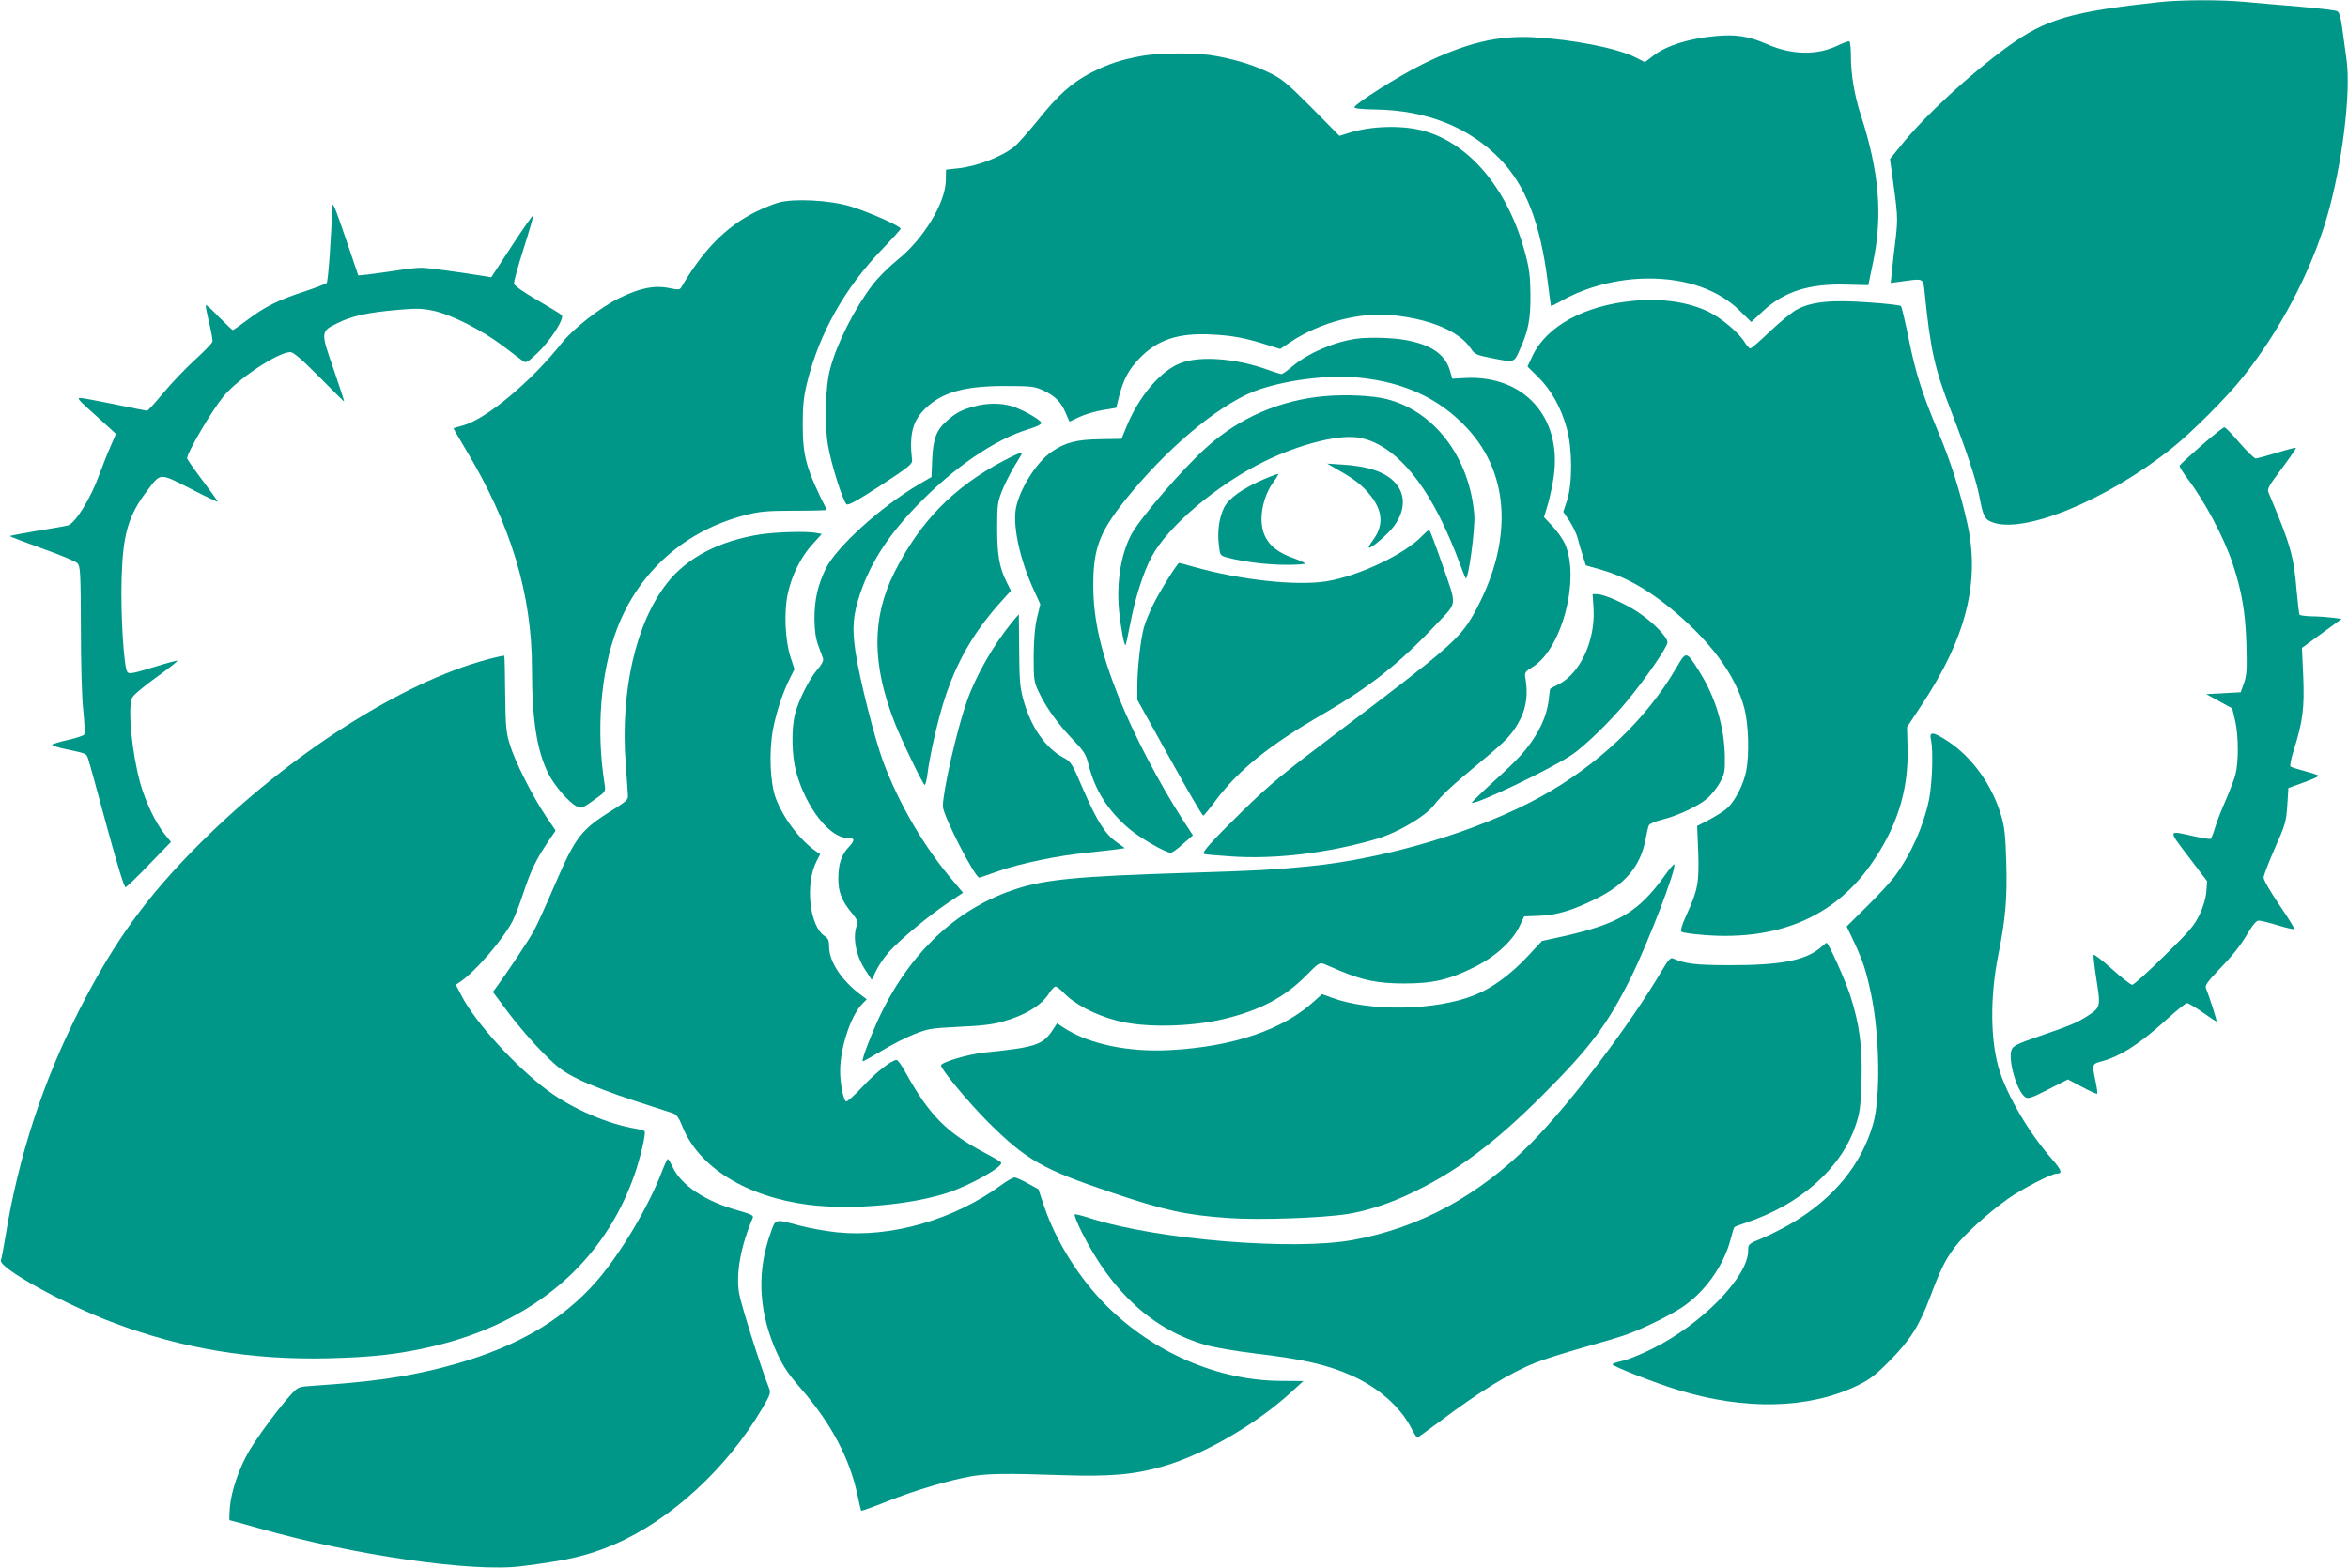 <?xml version="1.0" standalone="no"?>
<!DOCTYPE svg PUBLIC "-//W3C//DTD SVG 20010904//EN"
 "http://www.w3.org/TR/2001/REC-SVG-20010904/DTD/svg10.dtd">
<svg version="1.0" xmlns="http://www.w3.org/2000/svg"
 width="1280pt" height="855pt" viewBox="0 0 1280 855"
 preserveAspectRatio="xMidYMid meet">
<g transform="translate(0,855) scale(0.1,-0.1)"
fill="#009688" stroke="none">
<path d="M11775 8539 c-485 -53 -620 -92 -827 -241 -208 -151 -454 -378 -584
-540 l-61 -75 9 -64 c34 -242 35 -255 22 -371 -8 -62 -17 -142 -20 -177 l-7
-64 59 8 c123 17 118 20 126 -60 32 -314 54 -415 146 -651 79 -204 135 -371
152 -459 20 -107 29 -126 66 -141 169 -71 626 116 984 402 109 87 297 275 384
384 204 254 374 578 461 875 83 285 132 677 107 860 -6 44 -16 119 -23 168 -8
63 -16 90 -28 96 -9 5 -102 16 -206 25 -105 9 -240 20 -301 26 -129 12 -344
11 -459 -1z"/>
<path d="M9350 8353 c-141 -13 -263 -51 -332 -103 l-51 -39 -49 25 c-102 52
-344 99 -562 111 -195 10 -368 -33 -601 -147 -129 -64 -364 -212 -372 -235 -2
-6 41 -11 115 -12 278 -4 510 -96 679 -270 140 -144 220 -349 260 -668 9 -71
17 -131 18 -133 2 -2 28 11 58 28 136 77 309 121 473 121 208 1 385 -62 500
-177 l61 -60 61 57 c116 109 253 153 457 147 l120 -3 27 130 c52 252 32 489
-67 795 -37 115 -55 224 -55 330 0 38 -4 71 -8 74 -5 3 -31 -7 -59 -20 -114
-57 -255 -55 -392 6 -99 43 -171 54 -281 43z"/>
<path d="M6224 8245 c-112 -20 -183 -44 -275 -91 -107 -55 -182 -122 -297
-267 -50 -61 -106 -124 -124 -138 -71 -56 -205 -107 -307 -117 l-64 -7 -1 -61
c-3 -122 -122 -317 -261 -429 -47 -38 -110 -100 -139 -139 -99 -131 -193 -317
-230 -456 -27 -97 -32 -303 -12 -420 18 -104 81 -303 101 -320 9 -7 59 20 186
103 153 100 174 117 171 138 -16 140 3 215 73 282 90 87 211 122 430 122 146
0 164 -2 210 -23 65 -30 99 -63 124 -123 l21 -48 56 26 c30 14 88 31 127 37
l72 12 17 68 c24 90 51 140 109 201 97 102 212 141 394 131 111 -5 185 -19
307 -58 l67 -21 56 38 c166 110 384 166 568 145 203 -23 354 -89 415 -180 21
-32 30 -36 110 -52 131 -26 125 -28 159 50 46 102 57 164 56 297 -1 94 -6 141
-27 218 -90 345 -295 597 -546 671 -118 35 -295 31 -421 -10 l-47 -15 -153
155 c-141 141 -161 157 -239 194 -90 43 -201 75 -315 92 -95 13 -285 11 -371
-5z"/>
<path d="M4243 7445 c-29 -8 -85 -31 -125 -51 -161 -81 -285 -207 -403 -409
-9 -16 -16 -16 -67 -6 -80 17 -162 0 -273 -55 -104 -51 -250 -166 -313 -245
-164 -208 -412 -415 -538 -449 -27 -7 -50 -14 -51 -15 -2 -1 27 -51 63 -111
249 -412 364 -793 364 -1202 0 -276 27 -447 90 -572 33 -65 110 -154 152 -176
28 -14 30 -13 94 32 66 47 66 47 60 87 -47 294 -22 609 66 844 119 316 374
542 705 625 74 19 115 23 266 23 97 0 176 2 174 5 -111 220 -131 290 -131 465
0 102 5 151 23 225 66 271 206 520 413 734 54 56 98 105 98 109 0 14 -181 94
-275 122 -113 34 -308 44 -392 20z"/>
<path d="M1810 7410 c-2 -128 -21 -395 -29 -403 -5 -5 -60 -26 -123 -47 -139
-45 -213 -82 -309 -154 -41 -31 -77 -56 -80 -56 -3 0 -36 32 -74 70 -37 39
-70 69 -73 66 -2 -3 6 -45 18 -95 12 -49 20 -96 18 -104 -1 -8 -44 -52 -94
-98 -51 -46 -129 -128 -173 -181 -45 -54 -85 -98 -89 -98 -4 0 -83 16 -175 35
-93 19 -178 35 -190 35 -17 0 -7 -13 48 -62 39 -35 87 -79 109 -99 l38 -35
-30 -70 c-17 -38 -44 -107 -61 -153 -47 -130 -130 -263 -170 -276 -9 -3 -83
-16 -165 -29 -81 -14 -150 -27 -152 -29 -3 -2 76 -32 173 -67 102 -36 185 -71
196 -82 15 -18 17 -51 18 -352 0 -198 5 -379 13 -451 7 -66 9 -125 5 -131 -5
-6 -45 -19 -89 -29 -45 -10 -83 -22 -85 -26 -3 -4 30 -15 73 -24 110 -23 112
-24 121 -48 5 -12 50 -176 101 -365 60 -220 97 -342 105 -340 6 2 65 58 129
125 l118 122 -35 43 c-49 61 -103 174 -132 276 -45 161 -69 404 -46 465 6 15
60 61 131 112 67 48 119 89 117 92 -3 2 -63 -14 -133 -36 -110 -34 -131 -38
-140 -25 -19 24 -37 319 -31 511 7 240 36 342 140 478 74 98 65 97 234 11 81
-42 148 -74 150 -72 2 1 -35 53 -82 115 -47 62 -85 117 -85 122 0 31 134 259
198 337 78 96 298 242 365 242 16 0 62 -39 157 -135 73 -74 135 -135 136 -135
2 0 -24 79 -57 176 -72 206 -72 207 23 253 76 38 163 57 323 71 100 9 133 9
195 -4 98 -20 268 -106 384 -194 48 -37 96 -73 107 -81 16 -12 25 -7 80 45 72
69 148 189 131 206 -6 6 -67 43 -134 82 -71 41 -124 78 -126 89 -2 9 22 96 53
193 31 97 54 178 52 180 -2 3 -55 -72 -117 -167 l-112 -171 -42 7 c-143 23
-307 45 -341 45 -22 0 -85 -7 -140 -16 -55 -8 -123 -18 -151 -21 l-51 -5 -62
183 c-72 211 -80 229 -81 179z"/>
<path d="M8900 6909 c-262 -25 -468 -137 -545 -298 l-28 -60 60 -59 c70 -70
123 -165 154 -277 31 -110 32 -300 2 -393 l-21 -63 34 -50 c18 -28 38 -69 44
-92 6 -23 18 -66 28 -96 l17 -54 84 -24 c120 -34 241 -100 362 -197 227 -182
371 -375 419 -561 22 -87 27 -245 10 -336 -14 -76 -64 -173 -108 -209 -20 -17
-65 -45 -98 -62 l-62 -32 6 -146 c5 -164 -2 -204 -66 -343 -23 -50 -32 -81
-25 -88 5 -5 63 -13 128 -18 394 -30 697 97 897 375 147 205 213 410 207 644
l-3 115 76 115 c247 371 324 678 252 999 -39 172 -88 329 -156 491 -92 220
-125 326 -163 513 -19 94 -38 174 -42 178 -5 5 -83 14 -174 20 -204 15 -313 4
-392 -38 -29 -15 -95 -70 -148 -120 -53 -51 -101 -93 -107 -93 -6 0 -20 16
-32 35 -32 52 -124 129 -194 164 -110 54 -258 76 -416 60z"/>
<path d="M7395 6703 c-121 -17 -258 -76 -345 -147 -30 -26 -59 -46 -64 -46 -5
0 -39 11 -76 24 -172 62 -368 77 -474 36 -110 -42 -228 -182 -296 -349 l-26
-64 -115 -2 c-130 -2 -191 -17 -265 -68 -87 -58 -185 -219 -198 -323 -12 -101
28 -277 101 -434 l34 -75 -18 -75 c-12 -52 -17 -117 -18 -210 0 -126 2 -139
27 -192 39 -83 102 -172 183 -257 64 -67 75 -83 89 -140 36 -142 104 -249 221
-350 59 -50 199 -131 227 -131 8 0 38 21 67 48 l54 47 -56 86 c-129 201 -262
455 -345 659 -100 249 -142 431 -142 618 0 213 37 301 208 507 233 279 510
501 702 563 165 54 381 79 544 62 243 -25 434 -114 583 -274 240 -256 252
-634 33 -1021 -74 -130 -144 -190 -743 -642 -295 -223 -366 -281 -516 -428
-167 -164 -218 -221 -208 -231 2 -3 69 -9 147 -14 240 -17 529 18 790 94 115
33 267 122 316 184 47 60 99 108 256 238 144 119 177 154 219 239 30 62 39
134 25 215 -6 33 -3 37 42 65 158 100 257 481 173 670 -11 24 -41 67 -67 95
l-47 50 22 73 c11 39 26 109 32 155 42 318 -163 545 -479 531 l-75 -4 -13 45
c-26 88 -103 141 -243 166 -72 13 -200 16 -266 7z"/>
<path d="M7224 6390 c-244 -21 -466 -117 -644 -277 -134 -119 -370 -394 -415
-482 -55 -108 -78 -254 -65 -406 8 -90 29 -200 36 -193 2 2 13 53 25 114 26
139 71 281 116 366 87 166 359 397 618 523 184 90 391 144 501 130 169 -21
335 -187 470 -470 29 -60 67 -150 85 -200 18 -49 36 -94 39 -98 14 -17 53 271
47 346 -26 313 -217 565 -479 631 -75 19 -221 26 -334 16z"/>
<path d="M5312 6334 c-66 -17 -102 -36 -147 -76 -60 -52 -78 -99 -83 -211 l-4
-98 -72 -42 c-206 -122 -445 -339 -504 -457 -44 -91 -62 -169 -62 -275 1 -65
6 -105 21 -145 11 -30 22 -63 26 -72 3 -11 -8 -33 -32 -60 -44 -52 -100 -163
-120 -238 -22 -82 -19 -230 5 -319 55 -197 183 -361 283 -361 38 0 39 -11 2
-51 -40 -44 -55 -92 -55 -174 0 -70 21 -121 74 -184 25 -30 35 -49 30 -60 -29
-63 -10 -170 43 -250 l35 -54 25 51 c13 28 45 74 70 102 60 67 218 198 321
267 l82 55 -48 57 c-160 185 -299 422 -387 656 -47 127 -129 452 -151 598 -20
135 -14 203 25 320 58 170 152 316 309 479 200 208 425 362 610 418 43 13 71
27 69 34 -5 18 -107 75 -161 91 -61 18 -134 18 -204 -1z"/>
<path d="M12000 6120 c-63 -55 -116 -104 -118 -109 -2 -5 17 -36 41 -68 94
-123 201 -324 247 -463 51 -152 71 -269 76 -440 4 -140 2 -172 -13 -215 l-18
-50 -94 -5 -94 -5 71 -39 71 -39 16 -68 c19 -84 19 -227 1 -294 -7 -27 -32
-91 -54 -142 -23 -51 -48 -117 -57 -147 -9 -31 -20 -58 -24 -60 -4 -3 -45 4
-92 14 -143 33 -142 37 -28 -112 l101 -133 -4 -55 c-2 -34 -16 -82 -36 -125
-29 -61 -53 -90 -193 -227 -88 -87 -167 -158 -175 -158 -9 0 -59 39 -112 87
-53 47 -97 82 -99 76 -2 -5 5 -67 16 -137 23 -146 22 -150 -49 -196 -57 -37
-93 -52 -265 -111 -119 -41 -141 -52 -149 -74 -21 -56 31 -233 77 -259 14 -9
39 0 124 44 l106 54 77 -41 c43 -23 80 -40 83 -37 2 3 -2 33 -9 67 -20 93 -19
95 28 108 106 28 212 96 355 226 56 51 108 93 115 93 8 0 46 -23 85 -50 39
-28 73 -50 76 -50 5 0 -37 130 -58 183 -5 13 11 36 67 95 86 89 121 134 169
215 23 38 40 57 53 57 11 0 58 -12 104 -26 46 -14 86 -23 89 -20 3 3 -34 62
-81 131 -47 69 -86 136 -86 149 0 13 28 85 61 160 57 128 62 144 68 233 l6 96
83 30 c45 16 82 33 82 36 0 4 -33 15 -72 25 -40 11 -77 22 -81 26 -5 4 3 44
17 88 50 159 59 232 52 403 l-7 156 108 79 108 79 -50 7 c-27 3 -78 7 -112 7
-34 1 -64 5 -67 9 -3 5 -10 63 -16 131 -16 191 -33 250 -152 532 -10 23 -4 34
71 134 44 59 79 110 77 113 -3 2 -50 -10 -104 -27 -55 -17 -107 -31 -115 -31
-8 0 -47 38 -88 85 -40 47 -77 85 -83 85 -6 0 -63 -45 -126 -100z"/>
<path d="M5474 6039 c-275 -144 -461 -335 -600 -614 -122 -246 -121 -497 3
-815 36 -93 155 -340 164 -340 4 0 10 24 14 53 15 116 59 308 95 417 64 198
155 356 291 511 l70 78 -24 48 c-39 78 -51 147 -51 293 0 124 2 141 27 205 16
39 46 98 67 133 22 35 40 65 40 68 0 10 -24 1 -96 -37z"/>
<path d="M7299 5985 c89 -51 128 -82 173 -138 68 -86 71 -165 11 -245 -14 -18
-23 -35 -20 -38 8 -9 107 76 137 118 94 129 45 258 -115 307 -39 13 -110 25
-160 27 l-90 6 64 -37z"/>
<path d="M6888 5936 c-115 -50 -189 -103 -215 -154 -27 -53 -38 -133 -28 -207
6 -54 7 -55 48 -66 86 -23 216 -39 322 -39 60 0 105 4 100 8 -6 5 -37 19 -71
31 -114 42 -166 106 -167 210 0 69 24 146 64 201 17 23 29 43 27 45 -2 2 -38
-11 -80 -29z"/>
<path d="M7754 5629 c-95 -101 -348 -221 -524 -249 -167 -26 -473 8 -726 80
-38 11 -72 20 -76 20 -9 0 -101 -146 -141 -226 -19 -38 -42 -95 -51 -125 -18
-66 -36 -222 -36 -322 l0 -73 176 -317 c97 -175 179 -317 184 -315 4 2 35 39
68 84 126 167 292 301 582 469 257 149 417 275 622 493 114 121 111 92 33 317
-37 107 -70 195 -74 195 -4 0 -20 -14 -37 -31z"/>
<path d="M4145 5636 c-224 -35 -400 -127 -508 -265 -171 -217 -256 -590 -226
-986 6 -82 12 -161 12 -174 2 -21 -12 -33 -79 -75 -178 -111 -205 -146 -320
-412 -47 -110 -99 -224 -116 -254 -27 -49 -147 -229 -201 -302 l-20 -27 88
-118 c49 -65 133 -162 186 -215 85 -85 110 -103 200 -147 57 -28 189 -78 294
-112 104 -34 201 -65 215 -70 18 -7 32 -26 48 -67 88 -226 350 -389 692 -432
236 -29 557 0 760 67 124 42 297 140 288 163 -2 5 -39 27 -83 50 -215 113
-308 207 -439 443 -20 37 -42 67 -48 67 -27 0 -115 -69 -187 -147 -44 -47 -84
-83 -89 -79 -15 9 -32 98 -32 166 0 125 57 299 118 363 l27 28 -35 26 c-104
79 -170 180 -170 260 0 34 -5 46 -25 59 -82 54 -107 283 -44 407 l20 39 -23
16 c-87 61 -177 179 -218 287 -32 83 -39 255 -16 378 18 95 54 203 93 280 l24
48 -22 67 c-29 92 -36 243 -15 342 21 101 72 203 134 271 l52 57 -31 6 c-50
10 -217 5 -304 -8z"/>
<path d="M8687 5233 c11 -174 -72 -355 -191 -415 -23 -11 -43 -22 -44 -23 -2
-2 -6 -25 -8 -52 -7 -67 -29 -131 -68 -196 -50 -83 -99 -137 -234 -259 -67
-61 -120 -113 -118 -115 15 -15 425 181 542 259 72 48 213 185 302 293 105
127 222 297 222 322 0 30 -80 112 -164 167 -71 47 -181 95 -218 96 l-26 0 5
-77z"/>
<path d="M5517 5157 c-102 -125 -197 -291 -246 -431 -55 -155 -131 -490 -131
-573 0 -49 178 -396 200 -389 8 3 60 21 115 40 115 39 310 80 470 96 61 7 132
15 159 18 l48 7 -44 32 c-64 45 -108 116 -183 288 -61 143 -66 151 -107 173
-99 53 -179 168 -220 319 -18 66 -21 107 -22 270 -1 106 -2 193 -2 193 -1 0
-18 -20 -37 -43z"/>
<path d="M9137 4906 c-163 -279 -424 -527 -735 -699 -339 -188 -841 -339
-1267 -381 -196 -19 -285 -24 -675 -36 -574 -18 -761 -35 -919 -87 -308 -99
-557 -324 -724 -651 -51 -100 -122 -280 -114 -289 2 -2 47 23 100 55 53 32
133 74 179 92 77 31 94 33 248 41 119 5 186 13 239 29 123 35 210 89 251 155
12 19 27 35 34 35 7 0 25 -14 42 -31 60 -64 169 -122 294 -155 146 -39 399
-35 585 10 196 48 328 118 444 235 69 70 75 74 100 64 14 -6 54 -23 89 -38
122 -51 206 -68 347 -68 157 0 243 20 384 90 113 56 207 142 245 223 l25 53
78 3 c94 2 184 29 312 92 162 80 245 180 272 327 6 33 14 67 18 75 4 8 37 22
74 31 84 21 190 71 242 113 22 19 54 58 70 87 27 49 29 62 28 144 -3 162 -50
319 -136 458 -75 120 -74 120 -130 23z"/>
<path d="M2657 4954 c-467 -125 -1078 -516 -1563 -999 -294 -293 -472 -539
-663 -915 -198 -392 -329 -793 -400 -1225 -11 -66 -22 -128 -26 -137 -16 -40
346 -241 619 -343 373 -140 745 -201 1161 -192 252 6 396 23 582 67 541 129
925 457 1091 932 32 90 64 226 56 239 -2 4 -23 10 -47 14 -155 26 -345 108
-478 206 -178 132 -397 372 -474 521 l-30 58 25 17 c85 58 234 233 285 332 13
26 40 95 59 155 42 124 67 175 129 269 l46 68 -55 81 c-73 110 -168 298 -195
389 -20 64 -23 100 -25 277 -1 112 -3 204 -5 206 -2 2 -44 -7 -92 -20z"/>
<path d="M10527 4513 c13 -62 6 -242 -12 -328 -31 -145 -98 -294 -187 -415
-23 -30 -90 -104 -151 -163 l-110 -109 41 -86 c48 -103 65 -156 91 -277 48
-224 54 -569 12 -715 -64 -220 -211 -401 -438 -537 -47 -28 -121 -66 -164 -84
-78 -32 -79 -33 -79 -69 0 -143 -255 -403 -523 -535 -60 -30 -134 -60 -163
-66 -30 -7 -54 -15 -54 -19 0 -10 236 -103 356 -139 363 -112 712 -104 974 21
71 34 101 56 181 137 111 112 161 190 220 346 57 152 83 205 136 275 50 67
181 186 288 262 76 54 238 138 266 138 35 0 28 19 -27 82 -118 134 -235 331
-282 474 -52 158 -55 404 -9 634 40 198 50 314 44 509 -4 140 -9 191 -27 251
-49 168 -158 321 -293 409 -82 53 -101 54 -90 4z"/>
<path d="M9077 3778 c-143 -200 -251 -265 -552 -333 l-119 -26 -83 -89 c-91
-96 -188 -167 -281 -205 -214 -87 -577 -93 -786 -14 l-49 18 -41 -37 c-169
-156 -441 -249 -783 -268 -234 -13 -451 33 -589 125 l-31 21 -26 -39 c-52 -79
-96 -93 -367 -120 -90 -9 -240 -53 -240 -71 0 -21 149 -201 254 -306 209 -209
299 -260 676 -387 290 -98 405 -123 637 -139 167 -12 510 0 650 22 114 19 238
60 368 124 236 116 438 268 691 521 262 261 357 388 484 643 95 192 253 603
237 619 -3 2 -25 -24 -50 -59z"/>
<path d="M9920 3379 c-81 -67 -220 -93 -490 -92 -186 0 -242 7 -311 37 -12 5
-26 -10 -59 -66 -176 -299 -502 -728 -715 -943 -283 -285 -605 -460 -971 -527
-325 -59 -1065 2 -1428 118 -43 14 -82 24 -87 22 -5 -2 13 -46 39 -99 165
-327 387 -530 674 -613 48 -14 166 -34 265 -46 271 -32 404 -63 540 -125 139
-64 253 -165 312 -274 17 -33 34 -61 37 -61 2 0 57 40 122 88 216 163 383 266
525 322 42 17 157 53 255 81 97 27 204 59 237 71 88 31 231 101 300 146 127
83 232 229 270 376 8 32 17 61 20 64 2 3 31 14 62 24 298 100 519 296 598 529
25 74 28 102 33 245 5 190 -11 310 -63 470 -27 82 -118 285 -128 283 -1 0 -18
-13 -37 -30z"/>
<path d="M3611 2168 c-72 -192 -224 -447 -354 -599 -199 -230 -468 -381 -856
-479 -204 -51 -376 -75 -686 -96 -89 -6 -89 -6 -128 -48 -59 -63 -180 -226
-227 -305 -55 -92 -100 -223 -107 -311 -3 -39 -4 -70 -1 -70 3 0 77 -20 164
-45 512 -146 1158 -239 1424 -206 257 32 366 58 508 119 309 133 616 416 808
743 44 76 47 84 35 113 -45 114 -152 454 -162 514 -18 109 9 257 75 412 5 12
-12 20 -76 38 -183 50 -316 139 -362 240 -11 23 -22 42 -25 42 -3 0 -17 -28
-30 -62z"/>
<path d="M5460 2089 c-259 -190 -600 -289 -896 -259 -57 6 -148 22 -202 36
-141 38 -133 39 -160 -36 -74 -203 -68 -410 16 -617 40 -97 70 -145 142 -228
170 -194 272 -386 315 -590 9 -44 18 -81 20 -83 2 -2 67 21 144 52 148 59 337
115 458 136 92 15 189 16 488 6 267 -9 397 2 559 49 223 65 510 232 701 409
l60 55 -122 1 c-342 1 -695 154 -952 411 -150 151 -275 351 -340 544 l-30 90
-58 32 c-32 18 -65 33 -73 32 -8 0 -40 -18 -70 -40z"/>
</g>
</svg>
